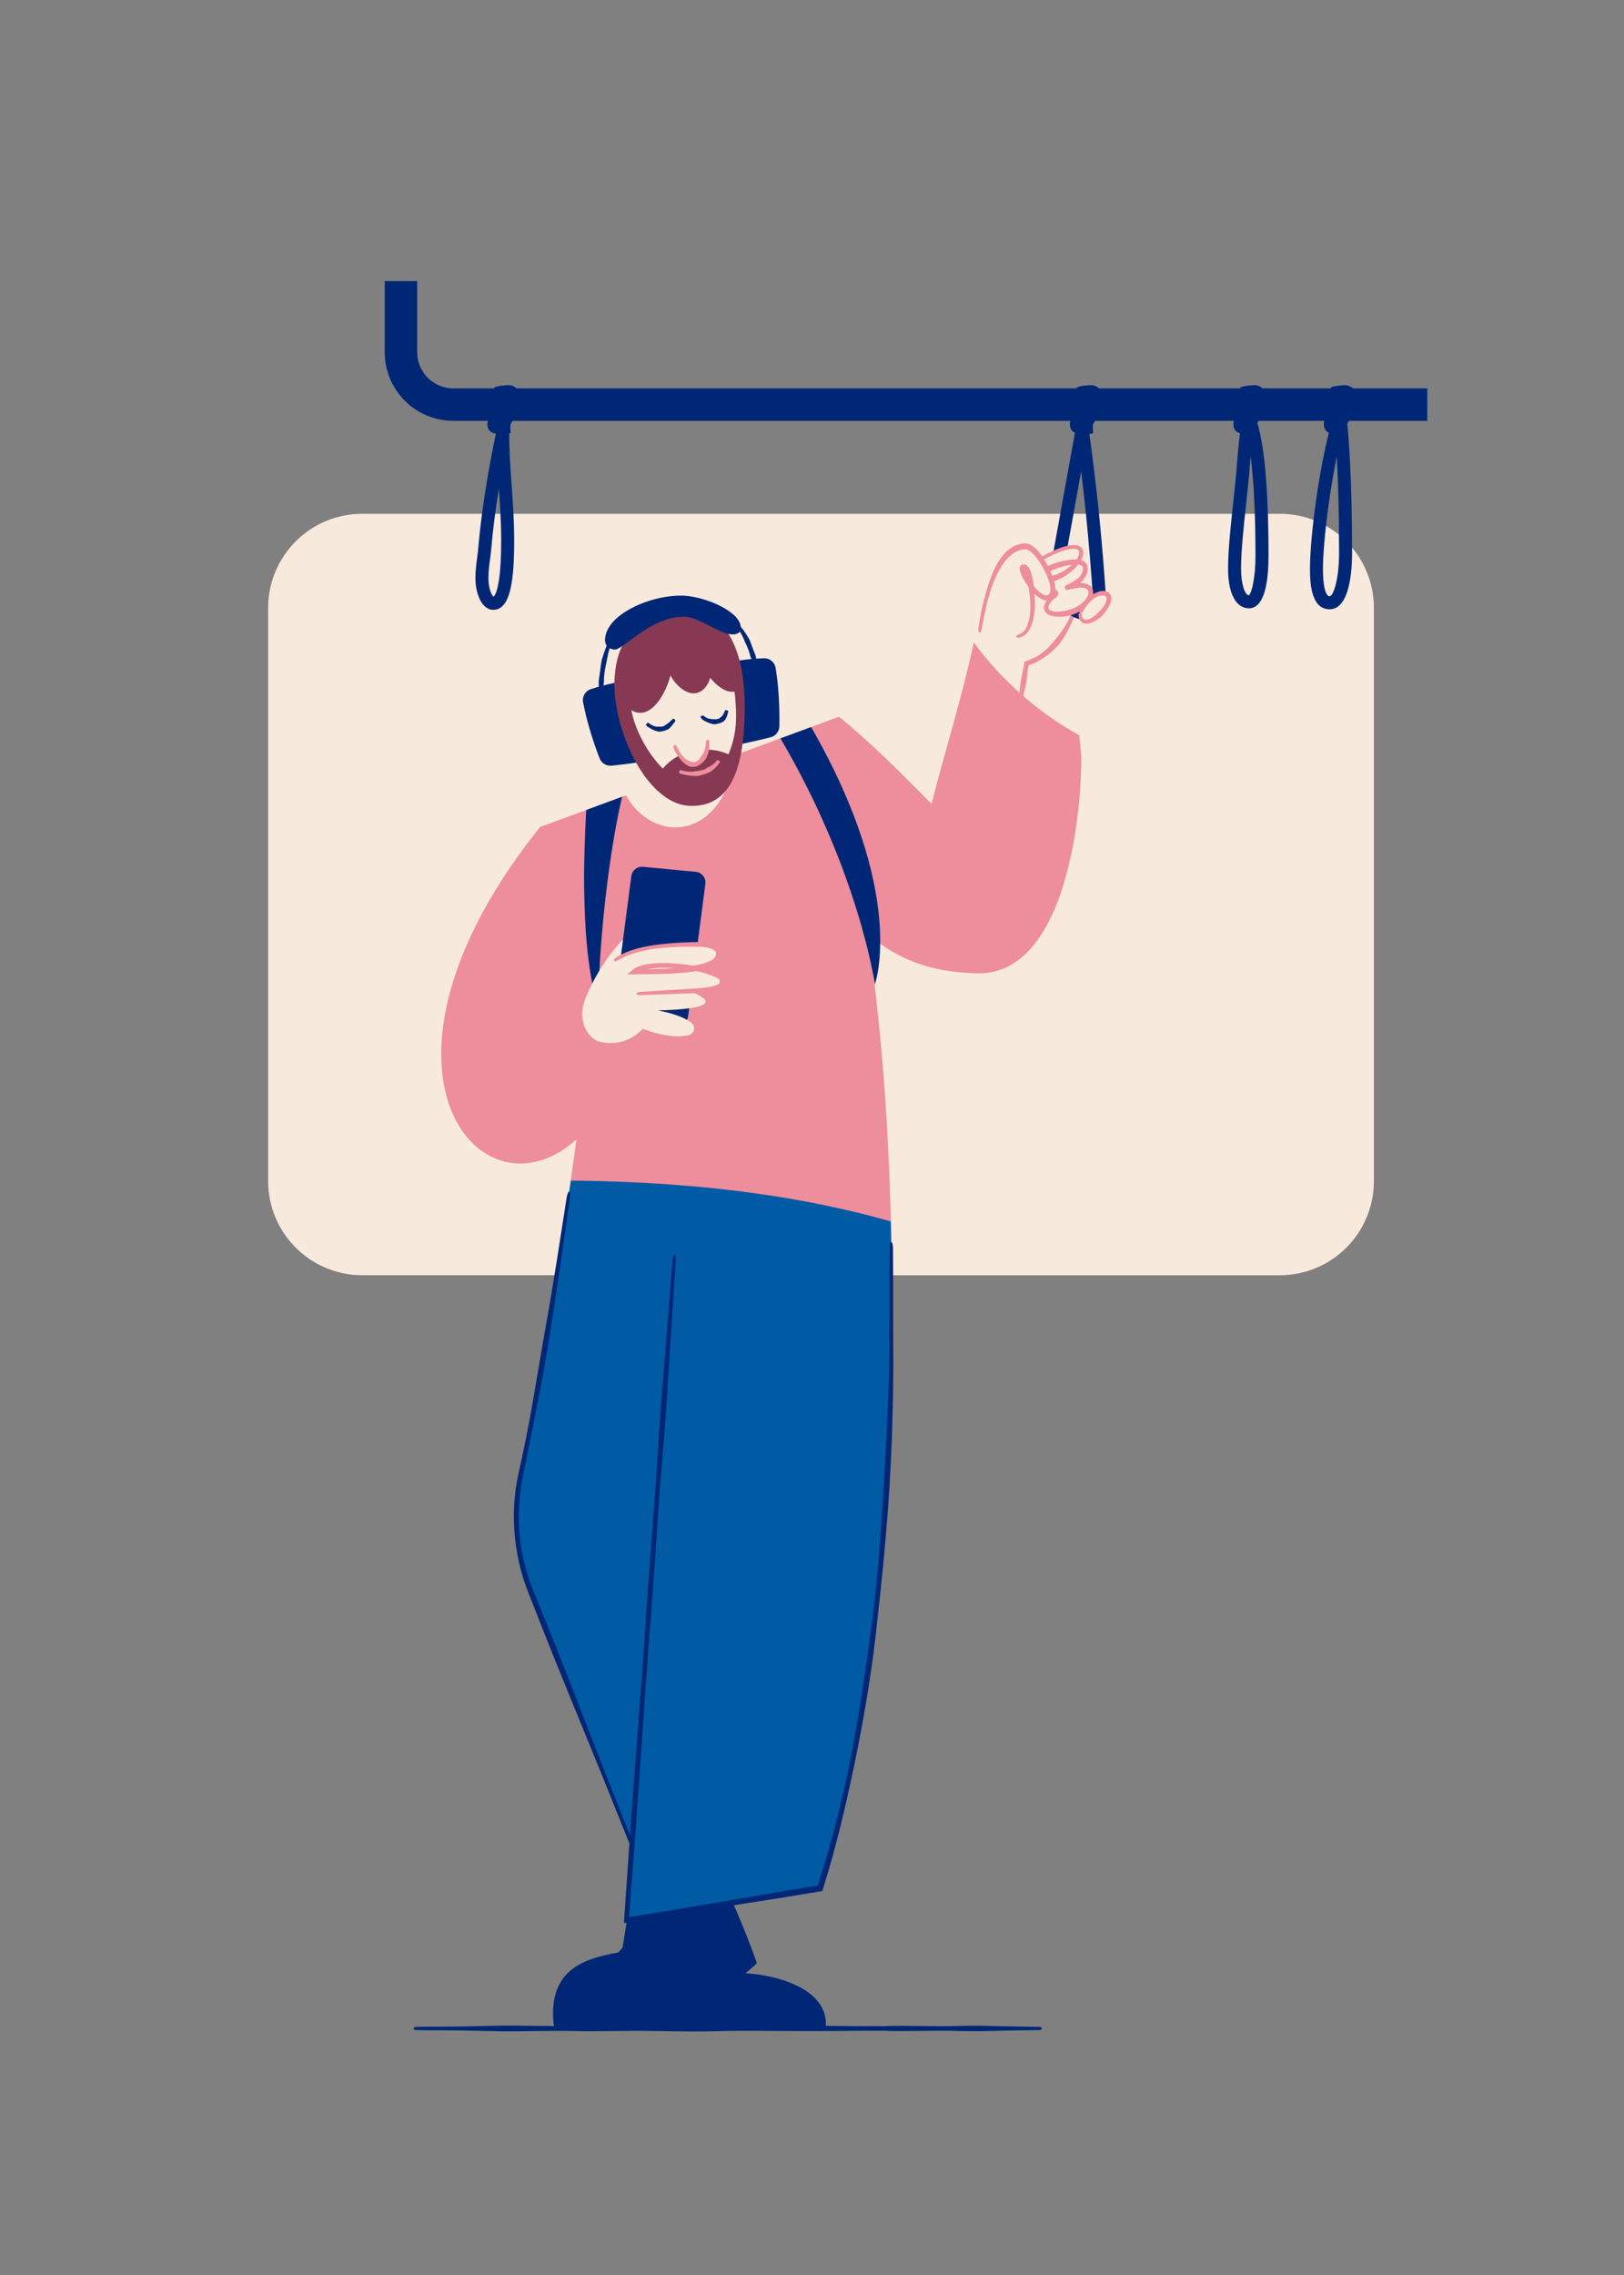 <?xml version="1.0" encoding="utf-8"?>
<!-- Generator: Adobe Illustrator 27.5.0, SVG Export Plug-In . SVG Version: 6.00 Build 0)  -->
<svg version="1.1" id="Layer_1" xmlns="http://www.w3.org/2000/svg" xmlns:xlink="http://www.w3.org/1999/xlink" x="0px" y="0px"
	 viewBox="0 0 500 700" style="enable-background:new 0 0 500 700;" xml:space="preserve">
<rect x="0" y="0" width="500" height="700" fill="#808080" stroke="none"/>
<style type="text/css">
	.st0{fill:#F8E9DD;}
	.st1{fill:#002776;}
	.st2{fill:none;}
	.st3{fill:#EE8D9C;}
	.st4{fill:#005AA4;}
	.st5{fill:none;stroke:#FE598C;stroke-miterlimit:10;}
	.st6{fill:#873953;}
</style>
<g>
	<g>
		<path class="st0" d="M153.22,392.38h-41.69c-16,0-28.97-12.97-28.97-28.97V187.06c0-16,12.97-28.97,28.97-28.97h282.5
			c16,0,28.97,12.97,28.97,28.97v176.35c0,16-12.97,28.97-28.97,28.97h-92.47"/>
	</g>
	<g>
		<g>
			<path class="st1" d="M439.44,129.49H139.54c-11.63,0-21.09-9.46-21.09-21.09V86.49h10v21.91c0,6.12,4.98,11.09,11.09,11.09
				h299.91V129.49z"/>
		</g>
		<g>
			<path class="st1" d="M386.89,132.89c0.02,0.28-0.2,0.53-0.52,0.57c-0.36,0.05-0.79,0.06-1.18,0.06c-0.2,0-0.38,0-0.55,0
				c-0.35,0-0.46,0.01-0.88,0.01c-2.1,0-4.03-0.43-4.03-3.13c0-2.49,3.62-2.82,3.62-6.96c0-1.88-1.5-3.24-1.5-4.05
				c0-0.6,3.73-0.88,4.37-0.88c2.99,0,4.32,3.37,4.32,5.86c0,4.83-3.75,3.93-3.75,7.01C386.8,131.83,386.86,132.39,386.89,132.89z"
				/>
		</g>
		<g>
			<path class="st1" d="M157.22,132.89c0.02,0.28-0.2,0.53-0.52,0.57c-0.36,0.05-0.79,0.06-1.18,0.06c-0.2,0-0.38,0-0.55,0
				c-0.35,0-0.46,0.01-0.88,0.01c-2.1,0-4.03-0.43-4.03-3.13c0-2.49,3.62-2.82,3.62-6.96c0-1.88-1.5-3.24-1.5-4.05
				c0-0.6,3.73-0.88,4.37-0.88c2.99,0,4.32,3.37,4.32,5.86c0,4.83-3.75,3.93-3.75,7.01C157.14,131.83,157.19,132.39,157.22,132.89z"
				/>
		</g>
		<g>
			<path class="st1" d="M414.74,132.89c0.02,0.28-0.2,0.53-0.52,0.57c-0.36,0.05-0.79,0.06-1.18,0.06c-0.2,0-0.38,0-0.55,0
				c-0.35,0-0.46,0.01-0.88,0.01c-2.1,0-4.03-0.43-4.03-3.13c0-2.49,3.62-2.82,3.62-6.96c0-1.88-1.5-3.24-1.5-4.05
				c0-0.6,3.73-0.88,4.37-0.88c2.99,0,4.32,3.37,4.32,5.86c0,4.83-3.75,3.93-3.75,7.01C414.66,131.83,414.72,132.39,414.74,132.89z"
				/>
		</g>
		<g>
			<path class="st1" d="M151.87,187.64c-3.57,0-5.5-5.03-5.5-9.76c0-2.25,0.3-4.52,0.56-6.52c0.13-0.96,0.25-1.86,0.31-2.65
				c0.91-10.55,2.68-22.03,5.58-36.12l3.96,0.41l0,0.74c0,5.18,0.36,10.11,0.73,15.33c0.39,5.42,0.79,11.01,0.79,17.1v0.12
				c0,2.36,0,7.26-0.57,11.66C157.19,182.11,155.99,187.64,151.87,187.64z M153.59,150.37c-1.09,6.72-1.86,12.85-2.36,18.69
				c-0.07,0.84-0.2,1.8-0.33,2.83c-0.25,1.88-0.53,4.01-0.53,6c0,3.26,1.04,5.29,1.56,5.72c0.41-0.3,2.38-2.48,2.37-17.31v-0.13
				C154.3,160.6,153.95,155.4,153.59,150.37z"/>
		</g>
		<g>
			<path class="st1" d="M409.35,187.47c-6.03,0-6.03-9.15-6.03-12.59c0-9.27,2.66-31.27,6.99-46.04c0.3-1.04,1.31-1.7,2.38-1.61
				c1.08,0.1,1.93,0.96,2.03,2.03c1.01,10.77,1.5,22.88,1.54,38.12l0.01,1.09c0,0.55,0.01,1.11,0.01,1.7
				C416.28,175.37,415.61,187.47,409.35,187.47z M411.56,140.58c-2.65,12.85-4.24,27.48-4.24,34.3c0,7.97,1.55,8.59,2.03,8.59
				c1.17,0,2.93-5.31,2.93-13.31c0-0.57,0-1.13-0.01-1.67l-0.01-1.1C412.24,157.23,412.02,148.47,411.56,140.58z M410.74,129.64
				C410.74,129.64,410.74,129.64,410.74,129.64C410.74,129.64,410.74,129.64,410.74,129.64L410.74,129.64z"/>
		</g>
		<g>
			<path class="st1" d="M384.57,187.17c-4.05,0-6.47-4.56-6.47-12.19c0-5.67,0.81-13.21,1.6-20.49c0.47-4.35,0.91-8.45,1.16-11.93
				c0.22-3.19,0.58-6.44,0.92-9.57c0.13-1.23,0.27-2.45,0.4-3.67l0,0c0.11-1.09,0.96-1.95,2.05-2.07c1.09-0.13,2.1,0.51,2.46,1.55
				c2.6,7.56,3.86,21.4,3.86,42.31C390.53,184.38,387.29,187.17,384.57,187.17z M385.04,140.34c-0.07,0.84-0.14,1.68-0.2,2.51
				c-0.25,3.55-0.7,7.69-1.17,12.08c-0.77,7.18-1.57,14.6-1.57,20.06c0,4.42,1.06,8.03,2.39,8.18c0.98-0.76,2.05-5.81,2.05-12.06
				C386.53,158.21,386.03,147.92,385.04,140.34z"/>
		</g>
	</g>
	<g>
		<g>
			<g>
				<path class="st0" d="M331.74,185.47c-2.64,8.14-7.6,16.21-15.7,18.69l-2.43,14.88l-12.78-12.64c0,0,8.32-29.35,8.81-29.35
					s19.21,1.6,19.21,1.6L331.74,185.47z"/>
			</g>
			<g>
				<g>
					<line class="st2" x1="332.64" y1="185.77" x2="330.84" y2="185.18"/>
				</g>
				<g>
					<line class="st2" x1="312.68" y1="218.9" x2="314.55" y2="219.2"/>
				</g>
				<g>
					<path class="st3" d="M317.56,202.78c-0.38,0.22-0.81,0.34-1.22,0.51l-0.57,0.21l-0.28,0.11l-0.07,0.03
						c-0.01,0.02-0.01,0.05-0.02,0.07l-0.02,0.15l-0.16,1.01c-0.15,0.92-0.33,1.84-0.56,2.75c-0.22,0.99-0.38,1.89-0.5,2.74
						l-0.15,1.43l-0.14,1.32l-0.24,1.89l-0.45,3.58c-0.03,0.21,0.18,0.42,0.44,0.46c0.27,0.04,0.51-0.09,0.56-0.3l0.71-3.56
						l0.37-1.85l0.29-1.29c0.1-0.47,0.21-0.94,0.31-1.41c0.15-0.85,0.29-1.75,0.4-2.77c0.07-0.93,0.19-1.85,0.34-2.77l0.07-0.37
						c0.01-0.06,0.1-0.04,0.14-0.07c0.45-0.16,0.93-0.28,1.36-0.48l0.91-0.39c1.61-0.9,3.17-1.94,4.55-3.11
						c1.48-1.27,2.85-2.77,3.88-4.45c0.38-0.63,0.76-1.25,1.09-1.9c0.54-1.02,1.03-2.06,1.5-3.1c0.34-0.75,0.66-1.51,0.97-2.27
						c0.38-0.95,0.75-1.95,1.03-2.95c0.06-0.2-0.1-0.43-0.36-0.52c-0.26-0.08-0.52,0-0.6,0.2c-0.37,0.95-0.75,1.92-1.12,2.85
						c-0.31,0.74-0.62,1.47-1,2.18c-0.5,1-1.08,1.95-1.7,2.87c-0.38,0.58-0.8,1.13-1.2,1.69c-1.14,1.48-2.31,2.94-3.61,4.2
						c-1.2,1.17-2.6,2.23-4.14,2.93L317.56,202.78z"/>
				</g>
			</g>
			<g>
				<path class="st1" d="M336.61,185.6c-1.2-18.6-2.91-35.43-5.37-52.94l3.96-0.56c2.48,17.62,4.2,34.54,5.4,53.24L336.61,185.6z"/>
			</g>
			<g>
				<path class="st1" d="M334,190.63c-3.82,0-6.78-2.47-7.9-6.61l3.86-1.05c0.64,2.36,2.07,3.66,4.04,3.66V190.63z"/>
			</g>
			<g>
				
					<rect x="304.95" y="153.99" transform="matrix(0.178 -0.984 0.984 0.178 116.817 451.866)" class="st1" width="47.99" height="4"/>
			</g>
			<g>
				<g>
					<path class="st0" d="M318.77,172.99c3.3-1.86,8.2-4.68,11.77-4.68c1.65,0,2.34,0.69,2.34,1.71c0,3.55-6.58,8.2-10.11,8.2
						c-1.07,0-1.53-0.61-1.53-1.22c0-2.4,7.23-4.1,9.79-4.1c1.74,0,3.11,0.51,3.11,2.05c0,2.14-1.6,4.15-5.47,5.75
						c-0.84,0.3,2.87-0.6,3.89-0.6c2.34,0,3.29,0.96,3.29,2.23c0,2.77-3.94,6.68-10.22,6.68c-2.34,0-3.53-0.82-3.53-2.03
						c0-1.06,0.93-2.43,2.82-3.78c0.51-0.37,0.36-1.17-0.25-1.3c-1.73-0.37-3.16-1.32-3.81-3.25"/>
				</g>
				<g>
					<g>
						<line class="st2" x1="318.3" y1="172.17" x2="319.23" y2="173.82"/>
					</g>
					<g>
						<line class="st2" x1="321.75" y1="178.33" x2="319.95" y2="178.93"/>
					</g>
					<g>
						<path class="st3" d="M329.55,179.46c-0.23,0.11-0.45,0.24-0.68,0.33l-0.34,0.15c-0.06,0.03-0.11,0.05-0.19,0.08l-0.11,0.05
							c-0.01,0-0.15,0.08-0.2,0.15c-0.03,0.04-0.07,0.07-0.09,0.11l-0.04,0.07c-0.04,0.08-0.1,0.21-0.07,0.44
							c0.02,0.23,0.22,0.48,0.37,0.55c0.14,0.08,0.29,0.09,0.25,0.09l0.04,0l0.09,0c0.15-0.01,0.16-0.01,0.21-0.02
							c0.59-0.11,1.08-0.22,1.61-0.33c0.52-0.11,1.05-0.21,1.56-0.29c0.26-0.04,0.49-0.07,0.7-0.06c0.25,0,0.49,0.02,0.73,0.05
							c0.97,0.12,1.7,0.55,1.73,1.27c0.08,0.77-0.38,1.7-0.97,2.43c-1.34,1.63-3.18,2.58-4.97,3.1c-0.99,0.3-2.03,0.5-3.09,0.55
							c-0.96,0.08-1.94,0.03-2.64-0.32c-0.51-0.26-0.72-0.59-0.66-1.1c0.06-0.52,0.41-1.11,0.84-1.61c0.21-0.25,0.44-0.49,0.69-0.71
							l0.38-0.33c0.13-0.11,0.23-0.19,0.5-0.4c0.7-0.46,0.82-1.47,0.25-2.03c-0.25-0.28-0.69-0.35-1.06-0.46
							c-0.23-0.06-0.46-0.14-0.68-0.22c-0.88-0.35-1.6-0.97-2.05-1.79c-0.21-0.38-0.54-0.66-0.81-0.58
							c-0.25,0.08-0.34,0.56-0.09,1.06c0.52,1.04,1.46,1.87,2.51,2.33c0.26,0.11,0.53,0.22,0.8,0.29c0.13,0.05,0.22,0.04,0.3,0.12
							c0.17,0.15,0.08,0.42-0.11,0.49c-0.02,0-0.2,0.15-0.35,0.26l-0.44,0.37c-0.29,0.25-0.57,0.53-0.84,0.82
							c-0.52,0.6-1.02,1.29-1.18,2.25c-0.08,0.47,0,1.03,0.26,1.49c0.26,0.47,0.66,0.79,1.06,1.01c1.14,0.59,2.29,0.65,3.37,0.64
							c1.18,0.01,2.36-0.14,3.52-0.46c2.04-0.57,4.19-1.67,5.79-3.8c0.65-0.99,1.26-2.15,1.1-3.58c-0.08-0.72-0.55-1.45-1.15-1.83
							c-0.59-0.4-1.23-0.55-1.83-0.64c-0.3-0.04-0.6-0.06-0.89-0.06c-0.33-0.01-0.64,0.03-0.92,0.07c-0.56,0.08-1.1,0.18-1.64,0.27
							c-0.52,0.09-1.09,0.21-1.55,0.28l-0.03,0l0,0c0.01,0.11,0.02,0.4,0.04,0.45c0.02,0.09-0.02,0.24-0.01,0.28
							c-0.04,0,0.03,0.02,0.05,0.05c0.03,0.03,0.02,0.06,0.05,0.12c0.08,0.14,0.14,0.27,0.2,0.42c0.04,0.1,0.02,0.06,0.02,0.07
							c-0.01,0,0,0,0,0l0.19-0.07l0.39-0.17c0.27-0.11,0.51-0.23,0.76-0.35c0.69-0.34,1.37-0.73,2.02-1.2
							c0.87-0.68,1.71-1.53,2.2-2.65c0.25-0.55,0.4-1.16,0.43-1.77c0.06-0.59-0.08-1.43-0.62-1.99c-0.52-0.57-1.18-0.8-1.76-0.93
							c-0.6-0.13-1.16-0.16-1.72-0.15c-1.12,0.04-2.15,0.2-3.18,0.41c-1.11,0.23-2.21,0.52-3.3,0.92c-1.09,0.44-2.2,0.84-3.21,1.88
							c-0.25,0.24-0.49,0.62-0.62,1.04c-0.05,0.23-0.1,0.47-0.1,0.71c0.01,0.24,0.06,0.49,0.16,0.72c0.2,0.47,0.6,0.84,1.01,1.03
							c0.41,0.2,0.82,0.25,1.19,0.26c1.37-0.03,2.5-0.46,3.58-0.96c1.58-0.77,3.02-1.74,4.29-2.94c0.99-0.95,1.92-2.02,2.51-3.36
							c0.28-0.68,0.49-1.41,0.36-2.29c-0.08-0.44-0.32-0.89-0.68-1.19c-0.35-0.31-0.76-0.45-1.14-0.54
							c-1.11-0.22-2.09-0.05-3.06,0.14c-0.97,0.21-1.89,0.51-2.79,0.86c-2.25,0.88-4.41,2.06-6.49,3.29
							c-0.42,0.25-0.65,0.64-0.51,0.87c0.13,0.23,0.58,0.24,1.01,0.01c2.12-1.13,4.26-2.29,6.41-3.12c0.86-0.33,1.73-0.61,2.62-0.8
							c0.87-0.17,1.81-0.28,2.56-0.09c0.54,0.14,0.82,0.39,0.88,0.8c0.04,0.2-0.03,0.49-0.05,0.75c-0.09,0.26-0.14,0.53-0.29,0.79
							c-0.51,1.05-1.37,1.99-2.32,2.8c-1.19,1.03-2.56,1.86-3.97,2.49c-0.95,0.4-1.98,0.72-2.86,0.72c-0.4-0.01-0.56-0.15-0.59-0.23
							c-0.05-0.1-0.02-0.27,0.25-0.58c0.53-0.59,1.55-1.08,2.5-1.46c0.98-0.38,2.01-0.69,3.04-0.93c0.95-0.22,1.95-0.4,2.88-0.45
							c0.91-0.05,1.93,0.1,2.31,0.53c0.38,0.32,0.28,1.38-0.06,2.13c-0.35,0.79-1.01,1.46-1.76,2.01
							C330.78,178.77,330.17,179.13,329.55,179.46z"/>
					</g>
				</g>
			</g>
			<g>
				<path class="st0" d="M300.44,205.63c0.01-0.1,1.64-37.54,15.3-37.54c3.37,0,8.41,9.32,8.41,13.23c0,1.41-0.64,2.68-1.94,2.68
					c-2.84,0-7.48-6.65-7.48-9.08c0-0.25,0.07-0.46,0.36-0.46c0.01,0,0.03,0,0.05,0c2.2,0.16,2.79,9.89,2.79,11.78
					c0,3.97-1.12,9.57-5.09,9.57"/>
			</g>
			<g>
				<g>
					<line class="st2" x1="300.63" y1="194.42" x2="302.5" y2="194.7"/>
				</g>
				<g>
					<line class="st2" x1="312.86" y1="194.86" x2="312.86" y2="196.76"/>
				</g>
				<g>
					<path class="st3" d="M322.39,183.22c-0.57,0.11-1.46-0.35-2.18-0.94c-0.75-0.59-1.43-1.33-2.05-2.1
						c-0.62-0.78-1.18-1.62-1.66-2.49c-0.46-0.85-0.89-1.84-0.93-2.6l-0.01-0.15c-0.03-0.06,0.1-0.02-0.19-0.07
						c-0.39-0.07-0.33-0.25-0.27,0.01c0.01,0.06,0.01,0.13,0.01,0.23l-0.01,0.12l0,0.02c0,0.01-0.02,0.05-0.01,0.05
						c0,0,0.04,0.03,0.08,0.07c0.19,0.2,0.41,0.63,0.55,1.06c0.31,0.87,0.51,1.81,0.69,2.73c0.2,1.02,0.36,2.05,0.5,3.09
						c0.13,0.96,0.23,1.92,0.29,2.88c0.11,1.37,0.06,2.74-0.11,4.1c-0.17,1.28-0.47,2.54-1,3.67c-0.54,1.11-1.37,2.07-2.51,2.33
						c-0.39,0.08-0.72,0.32-0.73,0.6c-0.01,0.26,0.42,0.49,0.96,0.39c0.76-0.14,1.44-0.57,2-1.06c0.57-0.5,0.95-1.14,1.3-1.76
						c0.65-1.28,1.02-2.65,1.24-4.02c0.22-1.42,0.32-2.87,0.26-4.3c-0.03-0.99-0.08-1.98-0.15-2.97c-0.08-1.08-0.18-2.16-0.36-3.24
						c-0.17-0.97-0.38-1.96-0.77-3.02c-0.21-0.53-0.43-1.08-0.99-1.66c-0.31-0.28-0.75-0.6-1.48-0.5c-0.2,0.03-0.49,0.18-0.65,0.39
						c-0.16,0.21-0.22,0.42-0.25,0.56c-0.05,0.32,0,0.45,0.01,0.64c0.22,1.28,0.75,2.19,1.28,3.14c0.55,0.93,1.16,1.81,1.82,2.65
						c0.67,0.84,1.39,1.64,2.24,2.35c0.43,0.35,0.89,0.68,1.42,0.95c0.28,0.12,0.56,0.25,0.88,0.32c0.34,0.05,0.67,0.12,1.04,0.05
						c0.5-0.07,1-0.33,1.35-0.69c0.35-0.36,0.57-0.77,0.72-1.19c0.37-1.17,0.2-2.33-0.02-3.33c-0.24-1.02-0.57-1.99-0.95-2.93
						c-0.76-1.89-1.7-3.68-2.83-5.34c-0.62-0.89-1.29-1.76-2.14-2.55c-0.43-0.39-0.89-0.77-1.47-1.07
						c-0.28-0.15-0.61-0.28-0.97-0.35c-0.17-0.05-0.38-0.05-0.57-0.07l-0.45,0.02c-1.19,0.05-2.38,0.4-3.42,0.97
						c-1.04,0.57-1.93,1.33-2.69,2.17c-1.14,1.25-2.01,2.66-2.74,4.11c-1.16,2.3-1.99,4.7-2.72,7.13c-0.51,1.75-0.96,3.51-1.35,5.28
						c-0.49,2.21-0.91,4.51-1.2,6.79c-0.06,0.47,0.11,0.86,0.38,0.9s0.54-0.29,0.62-0.75c0.4-2.25,0.82-4.53,1.31-6.71
						c0.39-1.74,0.84-3.47,1.39-5.17c0.75-2.36,1.68-4.67,2.89-6.79c0.75-1.33,1.62-2.58,2.65-3.62c1.39-1.42,3.11-2.43,4.99-2.52
						l0.35-0.02c0.08,0.02,0.14,0,0.23,0.03c0.16,0.03,0.34,0.09,0.52,0.19c0.37,0.18,0.75,0.46,1.1,0.77
						c0.72,0.64,1.36,1.42,1.95,2.22c1.09,1.51,2.04,3.2,2.77,4.96c0.37,0.88,0.68,1.79,0.88,2.69c0.2,0.9,0.27,1.79,0.01,2.49
						C323.05,182.84,322.77,183.16,322.39,183.22z"/>
				</g>
			</g>
			<g>
				<g>
					<path class="st0" d="M332.53,188.64c1.36-2.74,4.14-6.1,6.96-6.1c1.05,0,1.95,0.48,1.95,1.66c0,2.69-4.31,7.12-7.03,7.12
						c-1.1,0-1.88-0.75-1.88-2.67C332.53,188.65,332.53,188.65,332.53,188.64z"/>
				</g>
				<g>
					<g>
						<line class="st2" x1="331.69" y1="188.22" x2="333.38" y2="189.06"/>
					</g>
					<g>
						<line class="st2" x1="333.48" y1="188.65" x2="331.59" y2="188.64"/>
					</g>
					<g>
						<path class="st3" d="M337.76,188.81c-0.33,0.33-0.68,0.64-1.05,0.9c-0.53,0.4-1.11,0.71-1.69,0.88
							c-0.55,0.16-1.08,0.18-1.39-0.1c-0.34-0.26-0.53-0.85-0.58-1.46c-0.02-0.21-0.25-0.39-0.53-0.4c-0.27,0-0.49,0.2-0.48,0.46
							c0.04,0.72,0.16,1.58,0.85,2.24c0.34,0.33,0.81,0.5,1.24,0.56c0.22,0.03,0.42,0.02,0.63,0c0.21-0.01,0.41-0.04,0.59-0.09
							c0.79-0.19,1.5-0.52,2.14-0.93c0.45-0.28,0.89-0.58,1.3-0.91c0.1-0.07,0.2-0.15,0.29-0.23c0.75-0.81,1.45-1.67,2.04-2.63
							c0.56-0.97,1.16-1.99,1.02-3.43c-0.07-0.5-0.37-1.04-0.8-1.37c-0.29-0.2-0.6-0.32-0.9-0.39c-1.63-0.32-3.02,0.36-4.1,1.14
							c-0.79,0.58-1.47,1.25-2.09,1.97c-0.77,0.9-1.45,1.91-1.97,2.99c-0.1,0.22,0.01,0.49,0.25,0.61c0.24,0.12,0.52,0.06,0.64-0.14
							c0.58-0.96,1.22-1.91,1.94-2.74c0.57-0.66,1.2-1.26,1.92-1.72c0.95-0.66,2.16-0.98,3.03-0.69c0.14,0.05,0.25,0.13,0.33,0.2
							c0.14,0.1,0.22,0.21,0.27,0.41c0.13,0.63-0.22,1.62-0.73,2.42c-0.51,0.82-1.19,1.58-1.96,2.19
							C337.91,188.66,337.84,188.74,337.76,188.81z"/>
					</g>
				</g>
			</g>
		</g>
		<g>
			<path class="st1" d="M189.99,555.66c3.5,7.1,5.63,14.64,6.83,22.37c0.79,5.12,1.23,8.32,1.33,13.53
				c-2.3,2.87-4.97,6.02-7.76,9.19c-11.2,1.98-21.4,5.65-19.98,21.62c0.04,0.47,0.18,0.94,0.31,1.43c0,0,36.45,4.71,62.33-19.74
				c-6.95-19.58-13.53-29.95-19.05-50.1"/>
		</g>
		<g>
			<path class="st4" d="M197.89,576.05l-34.53-86.46c-4.59-11.48-5.59-24.07-2.97-36.16c6.12-28.22,11.3-62.29,15.34-90.16
				c20.73-12.45,66.23-11.11,66.23-11.11L221,465.94l28.61,84.33C249.61,550.27,240,574.27,197.89,576.05z"/>
		</g>
		<g>
			<g>
				<line class="st2" x1="197.01" y1="576.4" x2="198.77" y2="575.7"/>
			</g>
			<g>
				<line class="st2" x1="176.17" y1="366.8" x2="174.3" y2="366.52"/>
			</g>
			<g>
				<path class="st1" d="M160.47,457.21c0.34-2.4,0.9-4.81,1.4-7.27c0.5-2.45,1-4.91,1.5-7.38c0.97-4.94,1.95-9.9,2.92-14.82
					c1.02-5.36,1.89-10.2,2.64-14.8l1.19-7.67c0.35-2.35,0.71-4.7,1.06-7.05l1.51-10.17c0.92-6.43,1.83-12.85,2.75-19.27
					c0.16-1.14,0.06-2.08-0.21-2.12c-0.27-0.04-0.62,0.84-0.79,1.97c-1.01,6.44-2.01,12.89-3.02,19.34L169.78,398l-1.21,7.02
					c-0.45,2.54-0.9,5.09-1.35,7.65c-0.78,4.56-1.61,9.4-2.53,14.83c-0.81,4.91-1.72,9.87-2.7,14.79c-0.5,2.46-1,4.92-1.53,7.35
					c-0.51,2.43-1.1,4.86-1.49,7.33c-0.28,1.7-0.47,3.42-0.62,5.14c-0.67,9.61,0.92,19.56,4.49,28.38
					c3.7,9.42,7.52,19.15,11.44,28.69l4.37,10.66c2.3,5.62,4.59,11.24,6.89,16.88l4.9,12.17c2.03,5.07,4.12,10.3,6.24,15.46
					c0.43,1.05,0.97,1.79,1.22,1.69c0.25-0.1,0.12-1.01-0.29-2.07c-2.05-5.19-4.13-10.45-6.14-15.53
					c-1.61-4.06-3.22-8.11-4.83-12.19l-6.64-17.02c-1.38-3.56-2.77-7.12-4.14-10.66c-3.74-9.63-7.67-19.32-11.48-28.69
					c-3.59-8.56-5.24-18.27-4.45-27.61C160.04,460.58,160.2,458.89,160.47,457.21z"/>
			</g>
		</g>
		<g>
			<path class="st1" d="M196.78,562.49c-2.36,20.76-5.6,41.25-9.47,61.67h66.88c0.06-0.5,0.09-0.98,0.09-1.46
				c0-10.84-15.27-15.38-26.63-15.62c-3.24-2.7-6.36-5.41-9.07-7.89c-0.7-5.16-1.11-10.36-1.11-15.54c0-7.82,0.95-15.61,3.32-23.16"
				/>
		</g>
		<g>
			<path class="st4" d="M209.82,356.72c26.94,2.14,48.73,6.55,64.46,19.11c0.34,13.8,0.4,28.76,0.12,44.98
				c-1.02,57.42-7.47,115.27-21.94,160.23l-59.56,9.78L209.82,356.72z"/>
		</g>
		<g>
			<g>
				<path class="st1" d="M207.04,388.14c-0.5,6.31-1,12.63-1.5,18.95l-0.78,9.84l-0.57,6.9c-0.21,2.5-0.42,5-0.62,7.52
					c-0.34,4.48-0.67,9.24-1,14.59c-0.54,9.67-1.31,19.53-2.05,29.06c-0.73,9.34-1.48,19.01-2.02,28.48
					c-0.71,10.38-1.52,20.95-2.31,31.17c-0.65,8.66-1.32,17.62-1.98,26.44l-1.45,20.85c-0.22,3.2-0.44,6.44-0.67,9.77
					c4.86-0.81,9.78-1.62,14.71-2.44c4.62-0.74,9.24-1.48,13.84-2.22l2.76-0.43c8.48-1.31,17.26-2.66,25.87-4.11l2.16-0.36
					l1.54-0.26c0.07-0.03,0.22,0.01,0.23-0.09l0.08-0.26l0.16-0.51l0.2-0.66l1.26-4.21c0.87-2.8,1.62-5.63,2.37-8.46
					c1.02-3.67,1.87-7.38,2.78-11.1c1.95-8.49,3.82-17.17,5.34-25.63c1.89-10.22,3.52-20.85,4.61-31.36
					c0.56-4.59,0.99-9.25,1.5-13.88c0.44-4.64,0.92-9.26,1.29-13.81c0.86-9.8,1.47-19.95,1.83-29.97l0.29-11.19l0.13-8.85
					c0.03-2.95-0.03-5.91-0.03-8.87l-0.03-12.75c0-5.3,0-10.78-0.05-16.19c-0.01-1.1-0.24-1.96-0.51-1.96
					c-0.27,0-0.49,0.88-0.5,1.97c-0.06,5.42-0.06,10.9-0.07,16.21c-0.01,4.24-0.02,8.47-0.04,12.73c-0.03,2.96-0.01,5.91-0.09,8.87
					l-0.3,8.86c-0.16,3.7-0.33,7.4-0.49,11.08c-0.56,10.01-1.05,20.14-1.79,29.93c-0.32,4.54-0.74,9.16-1.15,13.78
					c-0.49,4.62-0.93,9.25-1.55,13.8c-1.38,10.49-2.88,21.1-4.65,31.3c-1.42,8.45-3.19,17.13-5.26,25.58
					c-0.94,3.7-1.84,7.41-2.92,11.07l-1.18,4.18c-0.39,1.39-0.85,2.77-1.28,4.15l-1.29,4.15l-0.12,0.37c-0.01,0.01,0,0.01-0.01,0.01
					l-0.01,0l-0.08,0.01l-0.54,0.09l-2.15,0.35c-1.34,0.22-2.68,0.43-4.02,0.65c-7.37,1.21-14.77,2.5-21.96,3.75l-2.6,0.45
					c-4.6,0.77-9.22,1.55-13.84,2.32c-4.3,0.7-8.6,1.4-12.84,2.08c0.2-2.69,0.4-5.29,0.6-7.86c0.52-6.95,1.04-13.9,1.56-20.84
					c0.62-8.83,1.24-17.8,1.85-26.47c0.69-10.22,1.41-20.79,2.19-31.06c0.84-9.54,1.48-19.22,2.1-28.57
					c0.64-9.54,1.29-19.41,2.16-29.11c0.44-5.28,0.8-10.04,1.11-14.55l0.46-7.52c0.14-2.3,0.28-4.61,0.42-6.91l0.65-9.96
					c0.41-6.29,0.82-12.58,1.23-18.86c0.07-1.12-0.09-2.02-0.37-2.04C207.42,386.15,207.13,387.02,207.04,388.14z"/>
			</g>
		</g>
		<g>
			<path class="st3" d="M166.29,254.46c-67.29,83.92-6.03,134.73,21.6,82.15C205.22,308.6,191.36,263.87,166.29,254.46z"/>
		</g>
		<g>
			<g>
				<path class="st0" d="M192.75,244.71c7.14-2.33,6.08-9.55,5.72-16.33s25.32-5.49,25.32-5.49l2.84,9.33l2.76,22.24l-23.65,7.59
					l-16-8.29L192.75,244.71z"/>
			</g>
			<g>
				<path class="st3" d="M226.63,232.22l31.68-11.67c10.08,8.18,19.28,17.5,28.5,26.8c4.96-19.48,8.66-30,13.02-49.63
					c8.23,11.22,19.74,21.6,32.46,28.51c0.61,7.17,0.8,5.44,0.48,12.69c-0.9,20.9-7.36,61.65-32.46,60.56
					c-10.83-0.47-21.35-2.27-33.14-12.02c3.23,21.63,6.18,50.61,7.11,88.37c-23.14-6.57-54.24-12.17-98.56-12.56
					c3.24-22.36,5.75-44.6,7.44-65.57l-16.87-43.24l26.45-9.75c3.15,5.87,9.03,9.86,15.04,9.86
					C220.21,254.57,225.46,241.08,226.63,232.22z"/>
			</g>
			<g>
				<path class="st1" d="M240.28,227.19l9.45-3.48c29.71,51.57,19.63,79.16,19.63,79.16S264.45,268.22,240.28,227.19z"/>
			</g>
			<g>
				<path class="st1" d="M180.5,249.22c-0.46,7.43-0.68,17.3-0.68,19.64c0,28.02,3.23,35.6,4.25,42.16
					c0.6-28.86,4.66-54.14,7.47-65.86L180.5,249.22z"/>
			</g>
		</g>
		<g>
			<g>
				<path class="st0" d="M181.01,305.47c2.6-6.2,10.17-18.65,17.45-20.87c0.32,0.34-4.34,17.78-4.34,17.78
					S181.76,305.01,181.01,305.47z"/>
			</g>
			<g>
				<path class="st1" d="M208.27,315.57l-16.26-1.54c-1.86-0.18-3.2-1.86-2.96-3.71l5.32-40.75c0.23-1.76,1.81-3.03,3.58-2.86
					l16.26,1.54c1.86,0.18,3.2,1.86,2.96,3.71l-5.32,40.75C211.62,314.48,210.04,315.74,208.27,315.57z"/>
			</g>
			<g>
				<path class="st0" d="M212,304.83c3.72,1.41,5.23,2.51,5.23,3.36c0,1.9-7.53,2.55-14.64,2.69c3.67,0.79,7.4,1.72,10.18,3.72
					c1.5,1.08,1.08,3.47-0.71,3.91c-1.02,0.25-2.12,0.36-3.28,0.36c-3.47,0-7.42-1-10.88-2.31c-3.43,3.65-7.71,4.93-12.56,4.16
					c-4.51-0.71-8.56-7.44-4.22-15.44c5.68-9.89,10.41-14.71,34.03-14.71c2.65,0,6.14,0.43,6.14,3.1c0,5.65-19.87,5.26-26.1,5.37
					c1.53-1.36,5.19-2,9.39-2c6.01,0,13.4,1.35,16.85,3.23c1.44,0.78,1.36,2.83-0.14,3.5c-1.72,0.76-4.5,1.03-8.97,1.19"/>
			</g>
			<g>
				<g>
					<line class="st2" x1="188.48" y1="294.84" x2="189.56" y2="296.4"/>
				</g>
				<g>
					<line class="st2" x1="195.9" y1="304.8" x2="195.99" y2="306.69"/>
				</g>
				<g>
					<path class="st3" d="M201.49,297.92c2.62-0.26,5.34-0.19,8.04,0.09c2.7,0.28,5.41,0.79,7.97,1.6c0.7,0.21,1.36,0.45,2,0.7
						c0.32,0.12,0.62,0.27,0.92,0.4c0.26,0.14,0.64,0.31,0.75,0.41c0.64,0.47,0.51,1.53-0.18,1.82c-1.05,0.5-2.47,0.75-3.82,0.93
						c-1.26,0.16-2.55,0.26-3.84,0.33l-5.63,0.34l-10.65,0.65c-0.63,0.04-1.12,0.29-1.11,0.57s0.53,0.47,1.16,0.44l10.72-0.39
						l5.57-0.19c1.31-0.04,2.62-0.08,3.95-0.19c1.45-0.14,2.89-0.26,4.44-0.95c0.82-0.38,1.44-1.26,1.53-2.2
						c0.11-0.94-0.31-1.96-1.11-2.54c-0.44-0.31-0.71-0.39-1.07-0.57c-0.34-0.14-0.68-0.3-1.03-0.42c-0.7-0.26-1.42-0.49-2.17-0.69
						c-2.71-0.69-5.47-1.14-8.25-1.44c-2.77-0.28-5.56-0.41-8.32-0.2c-0.96,0.08-1.91,0.2-2.87,0.4c-1.28,0.31-2.6,0.68-3.79,1.66
						l-1.63,1.35l2.14-0.03c3.97-0.06,8-0.03,11.93-0.25c2.79-0.16,5.64-0.4,8.49-1.02c1.42-0.32,2.86-0.74,4.24-1.51
						c0.68-0.41,1.38-0.94,1.86-1.76c0.24-0.4,0.38-0.9,0.41-1.38c0.04-0.48-0.05-0.93-0.2-1.39c-0.26-0.68-0.78-1.23-1.32-1.58
						c-0.55-0.35-1.12-0.56-1.68-0.71c-1.13-0.28-2.23-0.35-3.32-0.36c-3.37,0.05-6.69,0.18-10.04,0.48
						c-2.4,0.22-4.81,0.51-7.19,1.01c-2.95,0.62-6.02,1.57-8.67,3.27c-0.53,0.36-0.82,0.82-0.66,1.04c0.16,0.22,0.68,0.14,1.19-0.18
						c2.57-1.52,5.51-2.43,8.39-3.03c2.31-0.48,4.67-0.76,7.05-0.92c3.3-0.24,6.65-0.25,9.94-0.19c1.01,0.04,2.01,0.15,2.91,0.41
						c0.89,0.27,1.64,0.73,1.84,1.34c0.05,0.21,0.1,0.47,0.07,0.69c-0.02,0.22-0.08,0.43-0.21,0.63c-0.24,0.4-0.7,0.78-1.23,1.09
						c-1.1,0.6-2.42,1.01-3.75,1.31c-2.68,0.61-5.47,0.9-8.2,1.12c-3.87,0.3-7.86,0.35-11.85,0.38l0.51,1.31
						c0.77-0.64,1.96-1.02,3.11-1.25C199.67,298.15,200.57,298.01,201.49,297.92z"/>
				</g>
			</g>
			<g>
				<g>
					<path class="st5" d="M212,304.83"/>
				</g>
			</g>
		</g>
		<g>
			<g>
				<g>
					<path class="st1" d="M220.57,204.66c5.2-1.36,9.92-1.93,14.61-2.12c1.78-0.07,3.34,1.21,3.62,2.97
						c0.84,5.18,1.17,10.57,1.17,15.81c0,0.71-0.01,1.42-0.02,2.13c-0.03,1.6-1.1,2.99-2.65,3.39c-5.99,1.55-12.22,2.67-15.69,3.49
						L220.57,204.66z"/>
				</g>
				<g>
					<path class="st1" d="M204.17,233.5c-3.54,0.42-9.78,1.5-15.93,2.09c-1.59,0.15-3.08-0.79-3.65-2.28
						c-0.25-0.66-0.5-1.32-0.75-1.99c-1.79-4.92-3.33-10.09-4.32-15.25c-0.34-1.75,0.69-3.49,2.39-4.03
						c4.46-1.42,9.1-2.51,14.45-3.01L204.17,233.5z"/>
				</g>
			</g>
			<g>
				<g>
					<path class="st6" d="M203.6,188.37c-10.49,3.96-13.94,11.59-14.38,20.46c-0.76,15.17,9.56,38.44,23,39.11
						c12.02,0.6,15.74-10.36,16.73-22.19c1.99-23.92-4.46-37.93-18.26-38.62C208.54,187.01,206.18,187.4,203.6,188.37z"/>
				</g>
				<g>
					<path class="st0" d="M194.39,218.5c0.82,0.53,1.76,0.84,2.75,0.84c4.26,0,7.86-6.1,9.3-11.49c1.59,2.98,4.45,5.49,7.14,5.49
						c2.46,0,4.37-2.16,5.07-4.79c1.91,2.35,4.39,4.31,6.73,4.31c0.26,0,0.52-0.02,0.78-0.06c0.29,2.7,0.47,5.11,0.47,7.38
						c0,4.07-0.6,7.73-2.34,11.92c-2.08-0.98-4.43-1.43-6.8-1.43c-7.62,0-11.5,3.56-13.43,5.82
						C199.48,231.91,195.47,224.63,194.39,218.5z"/>
				</g>
				<g>
					<g>
						<path class="st0" d="M207.67,229.29c0.96,2.71,3.23,5.78,5.6,5.93c1.28,0.08,2.6-0.7,3.76-2.85c0.82-1.53,0.78-2.73,0.9-4.71"
							/>
					</g>
					<g>
						<g>
							<line class="st2" x1="208.56" y1="228.98" x2="206.78" y2="229.61"/>
						</g>
						<g>
							<line class="st2" x1="218.87" y1="227.73" x2="216.98" y2="227.61"/>
						</g>
						<g>
							<path class="st3" d="M217.33,233.4c0.18-0.33,0.32-0.65,0.47-0.99c0.21-0.5,0.37-1.02,0.46-1.55c0.17-1,0.13-1.95,0.15-2.86
								c0-0.16-0.22-0.31-0.49-0.32s-0.5,0.1-0.52,0.27c-0.09,0.93-0.16,1.85-0.39,2.66c-0.12,0.42-0.28,0.82-0.49,1.19
								c-0.15,0.26-0.33,0.53-0.52,0.77l-0.14,0.17c-0.56,1.18-1.69,1.97-2.72,1.71c-0.18-0.02-0.36-0.1-0.54-0.16
								c-0.12-0.04-0.25-0.07-0.37-0.11c-0.67-0.28-1.33-0.77-1.88-1.37c-0.41-0.42-0.75-0.91-1.07-1.41
								c-0.39-0.63-0.74-1.32-1.06-2.01c-0.06-0.14-0.32-0.18-0.58-0.09c-0.25,0.09-0.41,0.29-0.36,0.45
								c0.24,0.79,0.62,1.55,1.04,2.24c0.34,0.55,0.72,1.08,1.13,1.6c0.59,0.71,1.25,1.39,2.12,1.91c0.15,0.09,0.32,0.17,0.48,0.26
								c0.29,0.08,0.57,0.17,0.88,0.19c0.87,0.12,1.81-0.16,2.51-0.64c0.72-0.47,1.26-1.08,1.76-1.68L217.33,233.4z"/>
						</g>
					</g>
				</g>
				<g>
					<g>
						<line class="st2" x1="199.72" y1="221.95" x2="198.46" y2="223.36"/>
					</g>
					<g>
						<line class="st2" x1="208.34" y1="222.12" x2="207.11" y2="220.69"/>
					</g>
					<g>
						<path class="st1" d="M206.02,224.19c0.16-0.15,0.3-0.31,0.45-0.46c0.2-0.22,0.39-0.44,0.56-0.67
							c0.33-0.42,0.61-0.85,0.92-1.18c0.05-0.06-0.05-0.28-0.23-0.49c-0.18-0.21-0.38-0.32-0.46-0.26c-0.44,0.36-0.8,0.74-1.17,1.07
							c-0.19,0.17-0.38,0.33-0.57,0.47c-0.14,0.1-0.28,0.18-0.42,0.25l-0.1,0.04c-0.45,0.51-1.14,0.67-1.78,0.64
							c-0.11-0.01-0.22-0.01-0.33-0.03c-0.07,0.01-0.15,0.02-0.22,0.03c-0.41,0.02-0.83-0.03-1.24-0.17
							c-0.3-0.09-0.58-0.23-0.85-0.39c-0.34-0.2-0.67-0.44-1.02-0.67c-0.07-0.05-0.27,0.08-0.45,0.28s-0.27,0.41-0.21,0.48
							c0.32,0.35,0.7,0.63,1.1,0.87c0.32,0.19,0.65,0.36,0.99,0.53c0.48,0.22,0.98,0.42,1.53,0.53c0.09,0.03,0.19,0.05,0.29,0.07
							c0.16,0,0.32-0.01,0.48-0.02c0.9-0.09,1.79-0.43,2.64-0.83L206.02,224.19z"/>
					</g>
				</g>
				<g>
					<g>
						<line class="st2" x1="216.86" y1="220.05" x2="215.17" y2="220.49"/>
					</g>
					<g>
						<line class="st2" x1="224.69" y1="218.86" x2="222.89" y2="218.25"/>
					</g>
					<g>
						<path class="st1" d="M222.94,221.84c0.16-0.18,0.29-0.38,0.42-0.57c0.18-0.28,0.32-0.56,0.43-0.85
							c0.21-0.54,0.32-1.07,0.44-1.56c0.02-0.09-0.18-0.23-0.44-0.31c-0.26-0.09-0.49-0.09-0.53,0c-0.2,0.49-0.39,0.95-0.63,1.33
							c-0.12,0.2-0.26,0.38-0.4,0.54c-0.1,0.11-0.22,0.19-0.34,0.26c-0.03,0.02-0.06,0.03-0.09,0.04c-0.33,0.5-1.06,0.63-1.72,0.6
							c-0.1-0.01-0.2-0.02-0.31-0.04c-0.07,0.01-0.15,0.01-0.23,0.02c-0.42,0-0.88-0.05-1.3-0.18c-0.31-0.08-0.6-0.21-0.87-0.35
							c-0.33-0.18-0.64-0.42-0.77-0.59c-0.02-0.03-0.26,0-0.52,0.06c-0.26,0.06-0.44,0.22-0.4,0.36c0.26,0.63,0.73,0.91,1.14,1.16
							c0.34,0.19,0.68,0.34,1.02,0.49c0.48,0.2,0.97,0.38,1.5,0.52c0.09,0.03,0.18,0.06,0.28,0.08c0.16,0.01,0.33,0,0.5-0.01
							c0.88-0.1,1.81-0.34,2.7-0.87C222.87,221.93,222.91,221.89,222.94,221.84z"/>
					</g>
				</g>
				<g>
					<g>
						<line class="st2" x1="209.42" y1="236.49" x2="208.8" y2="238.28"/>
					</g>
					<g>
						<line class="st2" x1="222.11" y1="234.59" x2="220.56" y2="233.51"/>
					</g>
					<g>
						<path class="st3" d="M218.72,237.48c0.22-0.17,0.44-0.32,0.65-0.5c0.31-0.24,0.6-0.5,0.88-0.77c0.52-0.52,0.98-1.09,1.37-1.69
							c0.07-0.11-0.06-0.32-0.28-0.48c-0.22-0.16-0.46-0.21-0.53-0.12c-0.41,0.51-0.89,0.96-1.4,1.34c-0.27,0.2-0.54,0.39-0.83,0.55
							c-0.2,0.12-0.41,0.21-0.62,0.31c-0.05,0.02-0.1,0.04-0.15,0.06c-0.77,0.6-1.77,0.89-2.72,0.99c-0.16,0.03-0.33,0.03-0.5,0.05
							c-0.11,0.03-0.21,0.06-0.32,0.08c-0.59,0.12-1.2,0.18-1.81,0.16c-0.44,0-0.88-0.06-1.31-0.14c-0.54-0.1-1.1-0.24-1.65-0.36
							c-0.11-0.03-0.27,0.16-0.36,0.41s-0.07,0.49,0.05,0.54c0.56,0.24,1.17,0.4,1.76,0.51c0.47,0.09,0.95,0.15,1.43,0.22
							c0.67,0.07,1.35,0.13,2.04,0.12c0.12,0.01,0.24,0,0.36,0c0.19-0.03,0.38-0.06,0.57-0.11c1.09-0.24,2.16-0.66,3.24-1.07
							C218.62,237.56,218.67,237.52,218.72,237.48z"/>
					</g>
				</g>
			</g>
			<g>
				<g>
					<path class="st1" d="M210.35,189.76c-10.38,0.16-18.55,10.36-21.21,10.11c-1.8-0.17-3.05-1.29-2.84-3.49
						c0.75-7.99,15.67-13.91,25.18-13.02c6.45,0.61,17.08,5.08,16.6,10.2c-0.12,1.25-1.49,1.76-2.98,1.62
						c-3.91-0.37-9.46-4.96-14-5.39C210.85,189.76,210.6,189.75,210.35,189.76z"/>
				</g>
				<g>
					<g>
						<line class="st2" x1="225.75" y1="190.53" x2="224.92" y2="192.23"/>
					</g>
					<g>
						<line class="st2" x1="232.55" y1="207.4" x2="234.34" y2="206.8"/>
					</g>
					<g>
						<path class="st1" d="M231.09,202.12c0.13,0.3,0.25,0.61,0.37,0.92l0.49,1.35l0.93,2.58c0.06,0.15,0.32,0.2,0.58,0.12
							c0.26-0.09,0.43-0.28,0.39-0.43c-0.25-0.87-0.46-1.76-0.68-2.65l-0.35-1.39l-0.23-0.98l-0.05-0.23
							c-0.59-1.29-1.02-2.67-1.54-3.99c-0.09-0.23-0.17-0.46-0.28-0.68l-0.25-0.41c-0.43-0.76-0.92-1.5-1.43-2.23
							c-0.17-0.27-0.39-0.51-0.59-0.76c-0.19-0.26-0.4-0.5-0.63-0.73l-0.42-0.44c-0.16-0.14-0.32-0.27-0.49-0.4
							c-0.31-0.28-0.7-0.48-1.07-0.67c-0.16-0.08-0.37,0.06-0.49,0.3c-0.12,0.24-0.11,0.5,0,0.58c0.3,0.21,0.6,0.39,0.86,0.65
							l0.41,0.35l0.37,0.4c0.2,0.2,0.39,0.42,0.56,0.66c0.17,0.24,0.36,0.46,0.5,0.72c0.43,0.7,0.79,1.44,1.09,2.22l0.15,0.41
							c0.11,0.2,0.21,0.42,0.31,0.63c0.59,1.21,1.12,2.52,1.4,3.9L231.09,202.12z"/>
					</g>
				</g>
				<g>
					<g>
						<line class="st2" x1="190.6" y1="194.9" x2="189.18" y2="193.65"/>
					</g>
					<g>
						<line class="st2" x1="184.47" y1="217.46" x2="186.33" y2="217.13"/>
					</g>
					<g>
						<path class="st1" d="M184.33,210.03l0.02,1.35c0.02,0.65,0.02,1.3,0.06,1.94c0.07,1.23,0.2,2.45,0.43,3.67
							c0.04,0.22,0.3,0.35,0.57,0.3c0.27-0.05,0.46-0.25,0.43-0.46c-0.15-1.17-0.18-2.37-0.16-3.56c0.01-0.62,0.05-1.24,0.08-1.86
							c0.03-0.43,0.08-0.87,0.13-1.3l0.05-0.3c-0.04-1.83,0.26-3.68,0.65-5.44c0.07-0.3,0.13-0.61,0.21-0.91l0.09-0.6
							c0.2-1.09,0.43-2.18,0.78-3.23c0.23-0.76,0.53-1.5,0.87-2.21c0.42-0.89,0.92-1.77,1.5-2.56c0.11-0.16,0.04-0.44-0.16-0.61
							c-0.2-0.18-0.47-0.19-0.62-0.02c-0.74,0.81-1.29,1.77-1.74,2.71c-0.37,0.75-0.68,1.52-0.97,2.3c-0.41,1.08-0.78,2.18-1.1,3.29
							l-0.18,0.58c-0.07,0.32-0.12,0.64-0.17,0.96c-0.3,1.84-0.49,3.75-0.78,5.63L184.33,210.03z"/>
					</g>
				</g>
			</g>
		</g>
	</g>
	<g>
		<path class="st1" d="M336.55,132.89c0.02,0.28-0.2,0.53-0.52,0.57c-0.36,0.05-0.79,0.06-1.18,0.06c-0.2,0-0.38,0-0.55,0
			c-0.35,0-0.46,0.01-0.88,0.01c-2.1,0-4.03-0.43-4.03-3.13c0-2.49,3.62-2.82,3.62-6.96c0-1.88-1.5-3.24-1.5-4.05
			c0-0.6,3.73-0.88,4.37-0.88c2.99,0,4.32,3.37,4.32,5.86c0,4.83-3.75,3.93-3.75,7.01C336.47,131.83,336.53,132.39,336.55,132.89z"
			/>
	</g>
	<g>
		<g>
			<path class="st1" d="M319.94,623.65c-2.63-0.04-5.26-0.08-7.88-0.13l-4.09-0.07c-0.96-0.02-1.91-0.05-2.87-0.08
				c-1.04-0.03-2.08-0.06-3.13-0.08c-1.86-0.02-3.84,0-6.06,0.05c-4.02,0.16-8.12,0.1-12.08,0.05c-3.89-0.05-7.91-0.11-11.84,0.04
				c-4.31,0.04-8.71-0.01-12.96-0.05c-3.6-0.04-7.33-0.08-11-0.06c-2.89,0-5.78,0.03-8.67,0.05c-5.01,0.05-10.19,0.09-15.27,0.01
				l-1.16-0.03c-3.56-0.08-7.24-0.17-10.86-0.13c-2.42,0.01-4.85,0.05-7.27,0.09c-1.57,0.03-3.15,0.05-4.73,0.07
				c-3.61,0.07-7.28,0.02-10.84-0.03c-4.3-0.06-8.75-0.12-13.13,0.02c-3.83,0.07-7.75,0.02-11.53-0.04
				c-4.08-0.06-8.29-0.12-12.44-0.02c-1.55,0.03-3.09,0.07-4.64,0.1c-2.45,0.06-4.89,0.12-7.34,0.14c-1.76,0.03-3.52,0.03-5.29,0.03
				c-2.2,0-4.47,0-6.71,0.06c-0.46,0.01-0.82,0.24-0.82,0.51s0.36,0.49,0.82,0.5c2.25,0.06,4.52,0.06,6.73,0.06
				c1.76,0,3.52,0,5.28,0.03c2.45,0.03,4.91,0.08,7.36,0.14c1.54,0.04,3.08,0.07,4.61,0.1c4.16,0.1,8.37,0.04,12.45-0.02
				c3.78-0.05,7.69-0.11,11.51-0.04c4.39,0.14,8.84,0.08,13.15,0.02c3.56-0.05,7.24-0.1,10.85-0.03c1.59,0.02,3.17,0.05,4.76,0.07
				c2.41,0.04,4.82,0.08,7.23,0.09c0.56,0.01,1.13,0.01,1.69,0.01c3.1,0,6.21-0.07,9.24-0.14l1.09-0.03
				c5.09-0.09,10.27-0.04,15.27,0c2.89,0.03,5.78,0.05,8.67,0.05c3.67,0.02,7.4-0.03,11.01-0.06c4.25-0.04,8.64-0.09,12.91-0.05
				c3.97,0.15,7.99,0.09,11.88,0.04c3.97-0.05,8.07-0.11,12.11,0.05c2.2,0.05,4.18,0.07,6.05,0.05c1.04-0.02,2.08-0.05,3.12-0.08
				c0.96-0.03,1.91-0.06,2.87-0.08l4.14-0.07c2.61-0.05,5.23-0.09,7.84-0.13c0.46-0.01,0.83-0.24,0.83-0.51
				S320.41,623.66,319.94,623.65z"/>
		</g>
	</g>
</g>
</svg>
